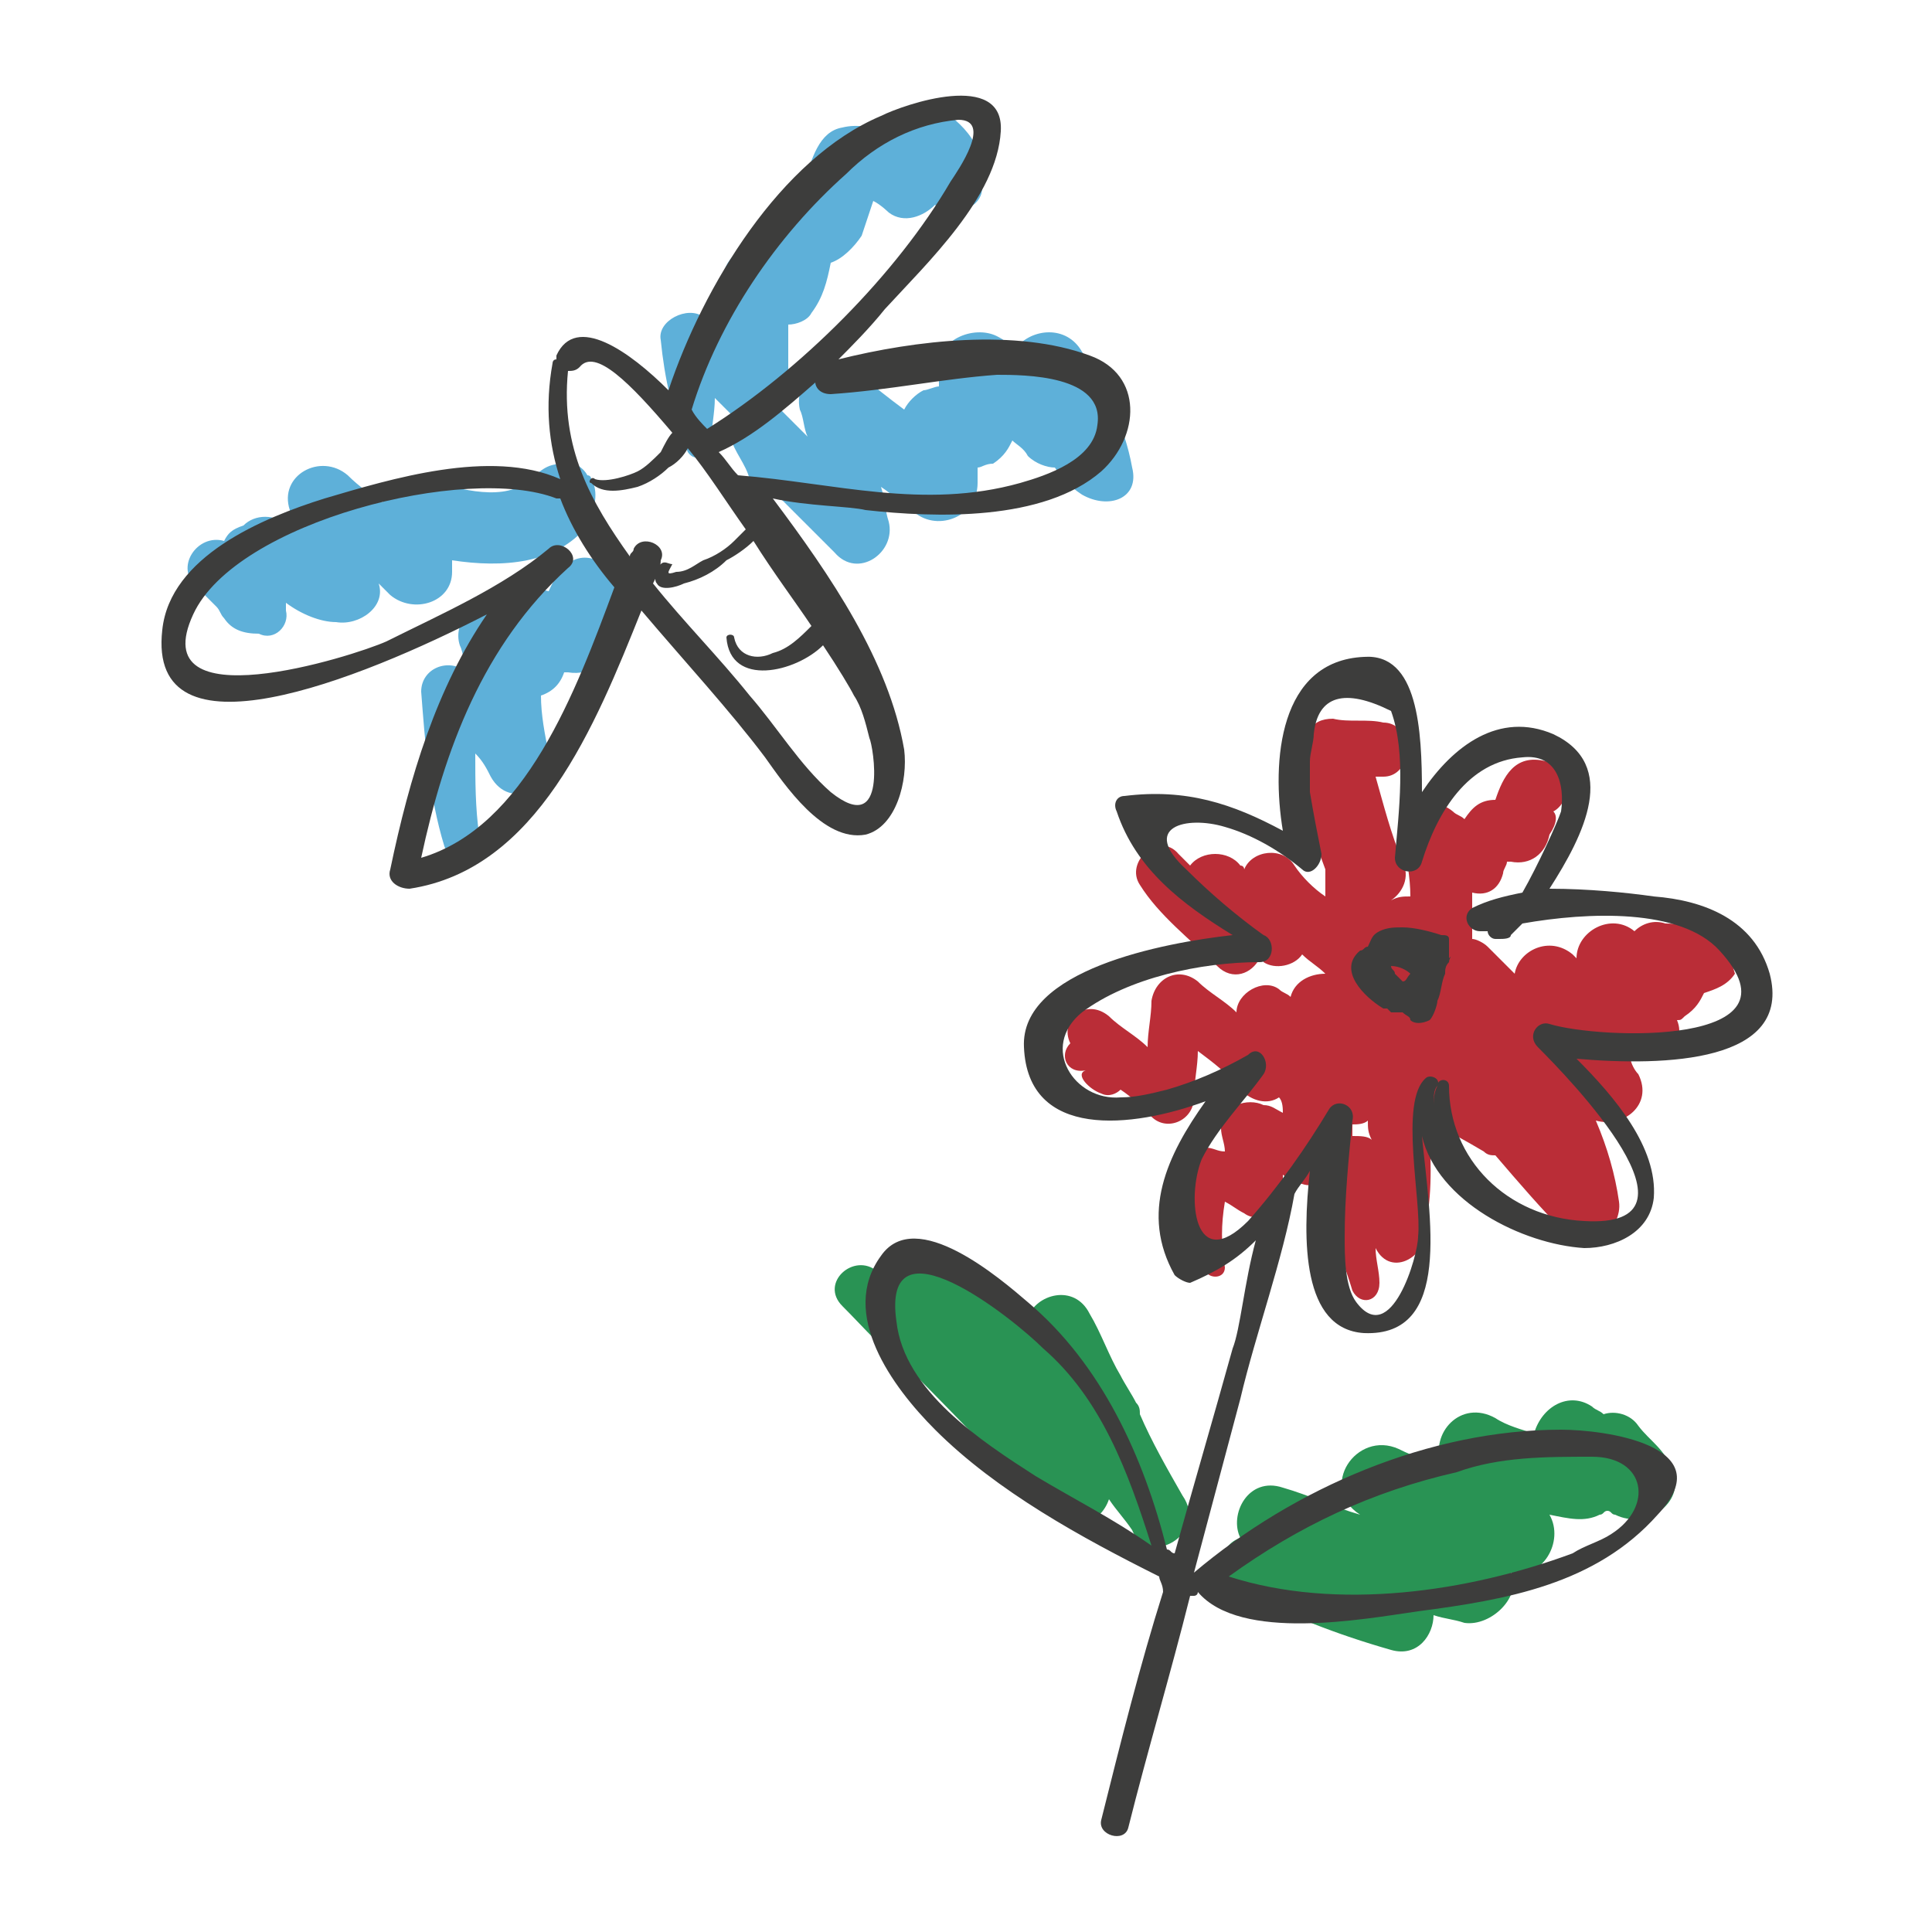 <?xml version="1.0" encoding="utf-8"?>
<!-- Generator: Adobe Illustrator 24.2.0, SVG Export Plug-In . SVG Version: 6.00 Build 0)  -->
<svg version="1.1" id="Ebene_1" xmlns="http://www.w3.org/2000/svg" xmlns:xlink="http://www.w3.org/1999/xlink" x="0px" y="0px"
	 viewBox="0 0 50 50" style="enable-background:new 0 0 50 50;" xml:space="preserve">
<style type="text/css">
	.st0{fill:#5EB0D9;}
	.st1{fill:#3D3D3C;}
	.st2{fill:#BA2D37;}
	.st3{fill:#299354;}
</style>
<g>
	<g>
		<path class="st0" d="M15.3,12.4c0,0,0-0.1-0.1-0.1c-0.1-0.2-0.4-0.4-0.6-0.3c-0.5,0-0.6,0.2-1,0.5c-0.7,0.5-1.9,0.1-2.6-0.1
			c-0.5-0.1-1,0.2-1.1,0.6c-0.3-0.2-0.6-0.4-0.9-0.7c-0.7-0.6-1.8,0-1.5,0.9c0,0.2,0.1,0.3,0.1,0.5c-0.1,0-0.1-0.1-0.1-0.1
			c-0.4-0.3-0.9-0.3-1.2,0C6,13.7,5.9,13.8,5.8,14c0,0,0,0,0,0c-0.7-0.2-1.3,0.7-0.7,1.2c0.2,0.2,0.3,0.3,0.5,0.5
			c0.1,0.1,0.1,0.2,0.2,0.3c0.2,0.3,0.5,0.4,0.9,0.4c0.4,0.2,0.8-0.2,0.7-0.6c0-0.1,0-0.1,0-0.2c0.4,0.3,0.9,0.5,1.3,0.5
			c0.6,0.1,1.3-0.4,1.1-1c0.1,0.1,0.2,0.2,0.3,0.3c0.6,0.5,1.6,0.2,1.6-0.6c0-0.1,0-0.2,0-0.3c1.3,0.2,2.7,0.1,3.5-0.9
			C15.4,13.2,15.5,12.7,15.3,12.4z"/>
		<path class="st0" d="M15.8,14.7c-0.8-0.6-1.3-0.1-1.6,0.6c-0.4-0.1-0.9-0.1-1.3,0.2c-0.6-0.1-1.2,0.6-1,1.2
			c0.1,0.2,0.1,0.5,0.2,0.7c-0.5-0.4-1.2-0.1-1.2,0.5c0.1,1.3,0.2,2.7,0.6,4c0.2,0.6,1,0.3,0.9-0.3c-0.1-0.7-0.1-1.4-0.1-2.1
			c0.2,0.2,0.3,0.4,0.4,0.6c0.5,0.9,1.7,0.3,1.5-0.6c-0.1-0.5-0.2-1-0.2-1.5c0.3-0.1,0.5-0.3,0.6-0.6c0,0,0,0,0.1,0
			c0.6,0.1,1.2-0.3,1.2-0.9c0-0.2,0-0.4,0.1-0.6c0,0,0,0,0.1-0.1C16.4,15.5,16.2,14.9,15.8,14.7z"/>
		<path class="st0" d="M29.3,12.1c-0.2-1.1-0.7-2.1-1.3-3c-0.4-0.7-1.3-0.6-1.7-0.1c-0.2-0.1-0.3-0.2-0.5-0.3
			c-0.6-0.3-1.6,0.1-1.5,0.9c0,0.1,0,0.3,0,0.4c-0.1,0-0.3,0.1-0.4,0.1c-0.2,0.1-0.4,0.3-0.5,0.5c-0.4-0.3-0.8-0.6-1.1-0.9
			c-0.7-0.6-1.8,0-1.6,0.9c0.1,0.2,0.1,0.5,0.2,0.7c-0.2-0.2-0.5-0.5-0.7-0.7c0.1-0.1,0.2-0.3,0.2-0.5c0-0.6,0-1.1,0-1.7
			c0.2,0,0.5-0.1,0.6-0.3c0.3-0.4,0.4-0.8,0.5-1.3c0.3-0.1,0.6-0.4,0.8-0.7c0.1-0.3,0.2-0.6,0.3-0.9c0.2,0.1,0.4,0.3,0.4,0.3
			c0.4,0.3,0.9,0.1,1.2-0.2c0,0,0,0,0.1,0.1c0.4,0.2,1,0,1.1-0.4c0.2-1-0.3-1.7-1.1-2.2c-0.5-0.3-1.2,0-1.4,0.6
			c-0.3-0.1-0.7-0.2-1.1-0.1c-0.6,0.1-0.8,0.8-1,1.5c-0.4,0-0.8,0.3-0.9,0.7c-0.1,0.2-0.1,0.5-0.1,0.9c-0.6-0.1-1.1,0.3-1.1,0.9
			c0,0.4,0,0.8,0,1.2c-0.2-0.1-0.3-0.2-0.5-0.3c-0.4-0.3-1.2,0.1-1.1,0.6c0.1,1,0.3,1.9,0.7,2.9c0.2,0.3,0.6,0.1,0.6-0.2
			c0-0.4,0.1-0.8,0.1-1.2c0.1,0.1,0.3,0.3,0.4,0.4c0,0.1,0.1,0.1,0.1,0.1c-0.1,0.2-0.1,0.3-0.1,0.5c0.1,0.4,0.4,0.7,0.5,1.1
			c0.1,0.3,0.4,0.4,0.6,0.3c0.5,0.5,1.1,1.1,1.6,1.6c0.6,0.7,1.6,0,1.4-0.8c-0.1-0.3-0.1-0.6-0.2-0.9c0.3,0.2,0.5,0.4,0.8,0.6
			c0.6,0.6,1.7,0.2,1.7-0.7c0-0.1,0-0.3,0-0.4c0.1,0,0.2-0.1,0.4-0.1c0.3-0.2,0.4-0.4,0.5-0.6c0.1,0.1,0.3,0.2,0.4,0.4
			c0.2,0.2,0.5,0.3,0.7,0.3c0.2,0.3,0.4,0.5,0.7,0.7C28.7,13.2,29.5,12.9,29.3,12.1z"/>
		<g>
			<path class="st1" d="M22.8,3c-2.6,1.1-4.6,4.4-5.5,7.1c-1-1-2.4-2-2.9-0.9c0,0,0,0.1,0,0.1c-0.1,0-0.1,0.1-0.1,0.1
				c-0.2,1.1-0.1,2.1,0.2,3c-1.8-0.8-4.4,0-6.1,0.5c-1.6,0.5-4,1.5-4.2,3.4c-0.4,3.5,5.1,1.3,8.4-0.4c-1.3,1.9-2,4.2-2.5,6.6
				c-0.1,0.3,0.2,0.5,0.5,0.5c3.3-0.5,4.8-4.2,6-7.2c1.1,1.3,2.3,2.6,3.2,3.8c0.5,0.7,1.5,2.2,2.6,2c0.8-0.2,1.1-1.4,1-2.2
				c-0.4-2.3-1.9-4.5-3.4-6.5c0.9,0.2,2,0.2,2.4,0.3c1.8,0.2,4.6,0.3,6.1-1c1-0.9,1.1-2.5-0.3-3c-1.9-0.7-4.5-0.4-6.5,0.1
				C22,9,22.5,8.5,22.9,8c1.1-1.2,2.9-2.9,3-4.6C26,1.8,23.4,2.7,22.8,3z M10.9,22.2c0.6-2.8,1.6-5.5,3.8-7.5
				c0.4-0.3-0.2-0.8-0.5-0.5c-1.2,1-2.8,1.7-4.2,2.4c-0.9,0.4-6.3,2.1-5-0.7c1.1-2.4,7.1-3.9,9.4-3c0,0,0.1,0,0.1,0
				c0.3,0.8,0.8,1.6,1.4,2.3C14.9,17.9,13.6,21.4,10.9,22.2z M17.1,14.6C17,14.7,16.9,15,17,15.1c0.1,0.2,0.5,0.1,0.7,0
				c0.4-0.1,0.8-0.3,1.1-0.6c0.2-0.1,0.5-0.3,0.7-0.5c0.5,0.8,1.1,1.6,1.5,2.2c-0.3,0.3-0.6,0.6-1,0.7c-0.4,0.2-0.9,0.1-1-0.4
				c0-0.1-0.2-0.1-0.2,0c0.1,1.3,1.8,0.9,2.5,0.2c0.4,0.6,0.7,1.1,0.8,1.3c0.2,0.3,0.3,0.7,0.4,1.1c0.1,0.2,0.5,2.6-1,1.4
				c-0.8-0.7-1.4-1.7-2.1-2.5c-0.8-1-1.7-1.9-2.5-2.9c0.1-0.2,0.2-0.4,0.2-0.6c0.2-0.4-0.5-0.7-0.7-0.3c0,0.1-0.1,0.1-0.1,0.2
				c-1-1.4-1.8-2.8-1.6-4.8c0.1,0,0.2,0,0.3-0.1c0.4-0.5,1.3,0.4,2.4,1.7c-0.1,0.1-0.2,0.3-0.3,0.5c-0.2,0.2-0.4,0.4-0.6,0.5
				c-0.2,0.1-0.8,0.3-1.1,0.2c-0.1-0.1-0.2,0.1-0.1,0.1c0.3,0.3,0.8,0.2,1.2,0.1c0.3-0.1,0.6-0.3,0.8-0.5c0.2-0.1,0.4-0.3,0.5-0.5
				c0.5,0.6,1,1.4,1.5,2.1c-0.1,0.1-0.2,0.2-0.3,0.3c-0.2,0.2-0.5,0.4-0.8,0.5c-0.2,0.1-0.4,0.3-0.7,0.3c-0.3,0.1-0.2,0-0.1-0.2
				C17.3,14.6,17.2,14.5,17.1,14.6z M21.5,10.2c1.5-0.1,2.9-0.4,4.3-0.5c0.7,0,2.8,0,2.6,1.3c-0.1,0.9-1.3,1.3-2,1.5
				c-2.5,0.7-4.8,0-7.3-0.2c-0.2-0.2-0.3-0.4-0.5-0.6c0.9-0.4,1.7-1.1,2.5-1.8C21.1,10,21.2,10.2,21.5,10.2z M24.6,4.7
				c-1.4,2.4-3.9,4.9-6.3,6.4c-0.1-0.1-0.3-0.3-0.4-0.5c0.7-2.3,2.2-4.5,4-6.1c0.8-0.8,1.8-1.3,2.9-1.4C25.7,3.1,24.8,4.4,24.6,4.7z
				"/>
		</g>
	</g>
	<g>
		<g>
			<path class="st2" d="M44.6,24.4C44.6,24.4,44.6,24.4,44.6,24.4C44.6,24.4,44.6,24.4,44.6,24.4z"/>
			<path class="st2" d="M44.6,24.4C44.6,24.4,44.6,24.4,44.6,24.4C44.6,24.3,44.6,24.4,44.6,24.4c0,0-0.1-0.1-0.1-0.1c0,0,0,0,0,0
				C44.3,24,44.1,24,43.9,24c-0.3-0.1-0.8-0.1-0.8-0.1c-0.3-0.1-0.6,0-0.8,0.2c-0.6-0.5-1.5,0-1.5,0.7c0,0-0.1-0.1-0.1-0.1
				c-0.6-0.5-1.4-0.1-1.5,0.5c-0.2-0.2-0.5-0.5-0.7-0.7c-0.1-0.1-0.3-0.2-0.4-0.2c0-0.4,0-0.8,0-1.2c0.4,0.1,0.7-0.1,0.8-0.5
				c0-0.1,0.1-0.2,0.1-0.3c0,0,0,0,0.1,0c0.5,0.1,0.9-0.2,1-0.7c0.2-0.3,0.2-0.5,0.1-0.6c0.2-0.1,0.4-0.4,0.3-0.7c0,0,0-0.1,0-0.1
				c0-0.2-0.3-0.4-0.5-0.5c-0.8-0.2-1.1,0.4-1.3,1c-0.4,0-0.6,0.2-0.8,0.5c-0.1-0.1-0.2-0.1-0.3-0.2c-0.6-0.5-1.5,0-1.3,0.7
				c0.1,0.5,0.2,1,0.2,1.5c-0.2,0-0.3,0-0.5,0.1c0,0,0,0,0,0c0,0,0,0,0,0c0.3-0.2,0.5-0.6,0.3-1c-0.3-0.7-0.5-1.5-0.7-2.2
				c0.1,0,0.2,0,0.2,0c0.3,0,0.5-0.2,0.6-0.5c0,0,0,0,0,0c0,0,0-0.1,0-0.1c0,0,0,0,0-0.1c0,0,0,0,0-0.1c0,0,0-0.1,0-0.1c0,0,0,0,0,0
				c-0.1-0.3-0.3-0.5-0.6-0.5c-0.4-0.1-0.9,0-1.3-0.1c-0.3,0-0.5,0.1-0.6,0.3c-0.5,0.1-0.9,0.5-0.6,1.1c0.4,0.8,0.7,1.7,1,2.5
				c0,0.1,0,0.1,0,0.2c0,0.2,0,0.3,0,0.5c-0.3-0.2-0.6-0.5-0.8-0.8c-0.3-0.5-1.1-0.4-1.3,0.1c0,0,0-0.1-0.1-0.1
				c-0.3-0.4-1-0.4-1.3,0c-0.1-0.1-0.2-0.2-0.3-0.3c-0.5-0.6-1.4,0.2-1,0.8c0.5,0.8,1.3,1.4,2,2.1c0.4,0.4,0.9,0.2,1.1-0.2
				c0,0,0.1,0,0.1,0.1c0.3,0.2,0.8,0.1,1-0.2c0.2,0.2,0.4,0.3,0.6,0.5c-0.4,0-0.8,0.2-0.9,0.6c-0.1-0.1-0.2-0.1-0.3-0.2
				c-0.4-0.3-1.1,0.1-1.1,0.6c0,0,0,0,0,0c-0.3-0.3-0.7-0.5-1-0.8c-0.5-0.4-1.1-0.1-1.2,0.5c0,0.4-0.1,0.8-0.1,1.2
				c-0.3-0.3-0.7-0.5-1-0.8c-0.6-0.5-1.3,0.1-1,0.7c-0.3,0.3-0.1,0.8,0.4,0.7c-0.3,0.1,0.1,0.5,0.4,0.6c0.2,0.1,0.4,0,0.5-0.1
				c0.3,0.2,0.5,0.4,0.8,0.7c0.4,0.4,1.1,0.1,1.1-0.5c0-0.4,0.1-0.8,0.1-1.2c0.4,0.3,0.8,0.6,1.1,1c0.3,0.3,0.7,0.4,1,0.2
				c0.1,0.1,0.1,0.3,0.1,0.4c-0.2-0.1-0.3-0.2-0.5-0.2c-0.4-0.2-1.1,0-1.1,0.6c0,0.2,0.1,0.4,0.1,0.6c-0.2,0-0.3-0.1-0.5-0.1
				c-0.3,0-0.6,0.3-0.6,0.6c0.1,0.9,0.1,1.9,0.6,2.6c0.1,0.2,0.5,0.2,0.5-0.1c-0.1-0.6-0.1-1.1,0-1.7c0.2,0.1,0.3,0.2,0.5,0.3
				c0.4,0.3,1-0.1,1-0.6c0-0.1,0-0.3,0-0.4c0.1,0.1,0.3,0.1,0.4,0.2c0.2,0.1,0.4,0.1,0.6,0c0.1,1,0.5,1.8,0.8,2.8
				c0.2,0.4,0.7,0.3,0.7-0.2c0-0.3-0.1-0.6-0.1-0.9c0.4,0.8,1.4,0.2,1.3-0.6C37.1,30.7,37,29.8,37,29c0.5,0.3,0.9,0.5,1.4,0.8
				c0.1,0.1,0.2,0.1,0.3,0.1c0.6,0.7,1.2,1.4,1.8,2c0.6,0.7,1.5-0.1,1.4-0.8c-0.1-0.7-0.3-1.4-0.6-2.1c0.7,0.2,1.5-0.4,1.1-1.2
				c-0.1-0.1-0.2-0.3-0.2-0.4c0.6,0.2,1.5-0.3,1.2-1c0,0,0,0,0,0c0.1,0,0.1,0,0.2-0.1c0.3-0.2,0.4-0.4,0.5-0.6
				c0.3-0.1,0.6-0.2,0.8-0.5C44.8,24.9,44.8,24.6,44.6,24.4z M35.7,24.9c0,0.1,0,0.2,0.1,0.3c-0.1,0-0.2-0.1-0.3-0.1
				C35.5,25.1,35.6,25,35.7,24.9z M35.4,29c0,0.2,0,0.3,0.1,0.5c-0.1-0.1-0.3-0.1-0.5-0.1c0-0.1,0-0.2,0-0.3
				C35.1,29.1,35.3,29.1,35.4,29z"/>
		</g>
		<path class="st3" d="M30.6,38.7c-0.4-0.7-0.8-1.4-1.1-2.1c0-0.1,0-0.2-0.1-0.3c-0.1-0.2-0.3-0.5-0.4-0.7c-0.3-0.5-0.5-1.1-0.8-1.6
			c-0.4-0.8-1.4-0.5-1.6,0.1c-0.7-0.7-1.5-1.3-2.3-1.8c-0.7-0.5-1.4,0.2-1.3,0.9c-0.1-0.1-0.2-0.2-0.3-0.3c-0.6-0.5-1.5,0.3-0.9,0.9
			c0.6,0.6,1.1,1.2,1.8,1.7c1.2,1.2,2.4,2.5,3.7,3.7c0.5,0.5,1.2,0.2,1.4-0.4c0.2,0.3,0.4,0.5,0.6,0.8
			C29.7,40.6,31.3,39.7,30.6,38.7z"/>
		<path class="st3" d="M43.3,38.1c-0.2-0.6-0.6-0.8-0.9-1.2c-0.2-0.3-0.6-0.4-0.9-0.3c-0.1-0.1-0.2-0.1-0.3-0.2
			c-0.6-0.4-1.3,0-1.5,0.7c-0.3-0.1-0.7-0.2-1-0.4c-0.9-0.5-1.7,0.4-1.4,1.2c-0.4-0.1-0.7-0.2-1.1-0.4c-1.1-0.5-2.1,1-1,1.7
			c0,0,0,0,0,0c-0.7-0.2-1.3-0.5-2-0.7c-0.9-0.3-1.4,0.7-1.1,1.3c-0.6,0.2-0.6,1-0.1,1.3c1.3,0.7,2.6,1.2,4,1.6
			c0.7,0.2,1.1-0.4,1.1-0.9c0.3,0.1,0.5,0.1,0.8,0.2c0.7,0.1,1.5-0.7,1.2-1.3c0.8,0.2,1.4-0.8,1-1.5c0,0,0,0,0,0
			c0.5,0.1,0.9,0.2,1.3,0c0.1,0,0.1-0.1,0.2-0.1c0.1,0,0.1,0.1,0.2,0.1C42.6,39.6,43.6,38.9,43.3,38.1z"/>
		<g>
			<path class="st1" d="M37.5,24.5c0-0.1,0-0.1,0-0.2c0-0.1-0.1-0.1-0.2-0.1c-0.3-0.1-0.7-0.2-1-0.2c-0.2,0-0.4,0-0.6,0.1
				c-0.2,0.1-0.2,0.2-0.3,0.4c-0.1,0-0.1,0.1-0.2,0.1c-0.6,0.5,0.1,1.2,0.6,1.5c0,0,0.1,0,0.1,0c0,0,0.1,0.1,0.1,0.1
				c0.1,0,0.2,0,0.3,0c0.1,0.1,0.2,0.1,0.2,0.2c0,0,0,0,0,0c0,0,0,0,0,0c0,0,0,0,0,0c0.1,0.1,0.3,0.1,0.5,0c0.1-0.1,0.2-0.4,0.2-0.5
				c0.1-0.2,0.1-0.5,0.2-0.7c0-0.1,0-0.2,0.1-0.3c0-0.1,0.1-0.2,0-0.1C37.5,24.6,37.5,24.6,37.5,24.5z M36.1,25.2
				c0-0.1-0.1-0.1-0.1-0.2c0.2,0,0.4,0.1,0.5,0.2c-0.1,0.1-0.1,0.2-0.2,0.2C36.2,25.3,36.2,25.3,36.1,25.2z"/>
			<path class="st1" d="M45.8,25.2c-0.4-1.4-1.7-1.9-3-2c-0.7-0.1-1.7-0.2-2.7-0.2c0.9-1.4,1.8-3.2,0.1-4c-1.4-0.6-2.6,0.3-3.4,1.5
				c0-1.6-0.1-3.6-1.5-3.5c-2.2,0.1-2.4,2.7-2.1,4.5c-1.3-0.7-2.5-1.1-4.1-0.9c-0.2,0-0.3,0.2-0.2,0.4c0.5,1.5,1.7,2.4,3,3.2
				c-1.8,0.2-5.5,0.9-5.4,2.9c0.1,2.4,2.8,2.1,4.7,1.4c-1,1.4-1.7,2.9-0.8,4.5c0.1,0.1,0.3,0.2,0.4,0.2c0.7-0.3,1.2-0.6,1.7-1.1
				c-0.3,1.1-0.4,2.3-0.6,2.8c-0.5,1.8-1,3.5-1.5,5.3c-0.1,0-0.1-0.1-0.2-0.1c-0.6-2.4-1.7-4.8-3.6-6.4c-0.7-0.6-2.9-2.5-3.8-1.2
				c-1.1,1.5,0.3,3.4,1.4,4.5c1.6,1.6,3.8,2.8,5.8,3.8c0,0.1,0.1,0.2,0.1,0.4c-0.6,1.9-1.1,3.9-1.6,5.9c-0.1,0.4,0.6,0.6,0.7,0.2
				c0.5-2,1.1-4,1.6-6c0,0,0.1,0,0.1,0c0,0,0.1,0,0.1-0.1c1.1,1.3,4.3,0.7,5.7,0.5c2.3-0.3,4.6-0.7,6.2-2.5c1.7-1.8-1.4-2.2-2.5-2.2
				c-3.4,0-6.9,1.5-9.5,3.7c0.4-1.5,0.8-3,1.2-4.5c0.4-1.7,1.1-3.6,1.4-5.3c0.1-0.2,0.3-0.4,0.4-0.6c-0.2,1.8-0.2,4.1,1.4,4.2
				c2.3,0.1,1.7-3,1.5-5.1c0.4,1.7,2.6,2.8,4.2,2.9c0.8,0,1.7-0.4,1.8-1.3c0.1-1.3-1-2.6-2-3.6C43.1,27.6,46.4,27.5,45.8,25.2z
				 M26.8,38.2c-1.4-0.9-3.4-2.2-3.6-4c-0.4-2.8,3-0.1,3.8,0.7c1.5,1.3,2.2,3.2,2.8,5.1C28.8,39.3,27.8,38.8,26.8,38.2z M41.2,37.7
				c1.4,0,1.6,1.3,0.5,2c-0.3,0.2-0.7,0.3-1,0.5c-2.7,1-6.1,1.5-8.9,0.6c1.8-1.3,3.7-2.2,5.9-2.7C38.8,37.7,40,37.7,41.2,37.7z
				 M40.1,26.5c-0.3-0.1-0.6,0.3-0.3,0.6c0.8,0.8,4.6,4.7,1.2,4.5c-2-0.1-3.5-1.6-3.5-3.5c0-0.2-0.3-0.2-0.3,0
				c-0.1,0.2-0.1,0.4-0.1,0.6c0-0.3,0-0.5,0.1-0.6c0.1-0.2-0.2-0.3-0.3-0.2c-0.7,0.6-0.1,3.2-0.2,4.1c0,0.5-0.7,2.9-1.6,1.7
				c-0.3-0.4-0.3-1.2-0.3-1.7c0-1,0.1-2,0.2-3c0.1-0.4-0.4-0.6-0.6-0.3c-0.6,1-1.3,2-2.1,2.9C30.9,33,30.7,31,31.1,30
				c0.4-0.8,1.1-1.5,1.6-2.2c0.2-0.3-0.1-0.8-0.4-0.5c-0.7,0.4-1.4,0.7-2.1,0.9c-0.4,0.1-0.8,0.2-1.2,0.2c-1.2,0.1-2.1-1.3-1-2.2
				c1.2-0.9,3.1-1.3,4.6-1.3c0.4,0,0.4-0.6,0.1-0.7c-0.7-0.5-1.4-1.1-2-1.7c-1.2-1.1,0-1.4,1-1.1c0.7,0.2,1.4,0.6,2,1.1
				c0.2,0.2,0.5-0.1,0.5-0.4c-0.1-0.5-0.2-1-0.3-1.6c0-0.3,0-0.5,0-0.8c0-0.2,0.1-0.5,0.1-0.7c0.1-1,0.8-1.2,2-0.6
				c0.4,1.1,0.2,2.6,0.1,3.8c0,0.4,0.6,0.5,0.7,0.1c0.4-1.3,1.2-2.6,2.6-2.7c0.9-0.1,1.1,0.7,1,1.4c-0.1,0.3-0.6,1.4-1,2.1
				c-0.5,0.1-0.9,0.2-1.3,0.4c-0.3,0.2-0.1,0.6,0.2,0.6c0.1,0,0.1,0,0.2,0c0,0.1,0.1,0.2,0.2,0.2c0,0,0.1,0,0.1,0
				c0.1,0,0.3,0,0.3-0.1c0.1-0.1,0.2-0.2,0.3-0.3c1.7-0.3,4.1-0.4,5.1,0.7C46.8,27.1,41.4,26.9,40.1,26.5z"/>
		</g>
	</g>
</g>
</svg>
